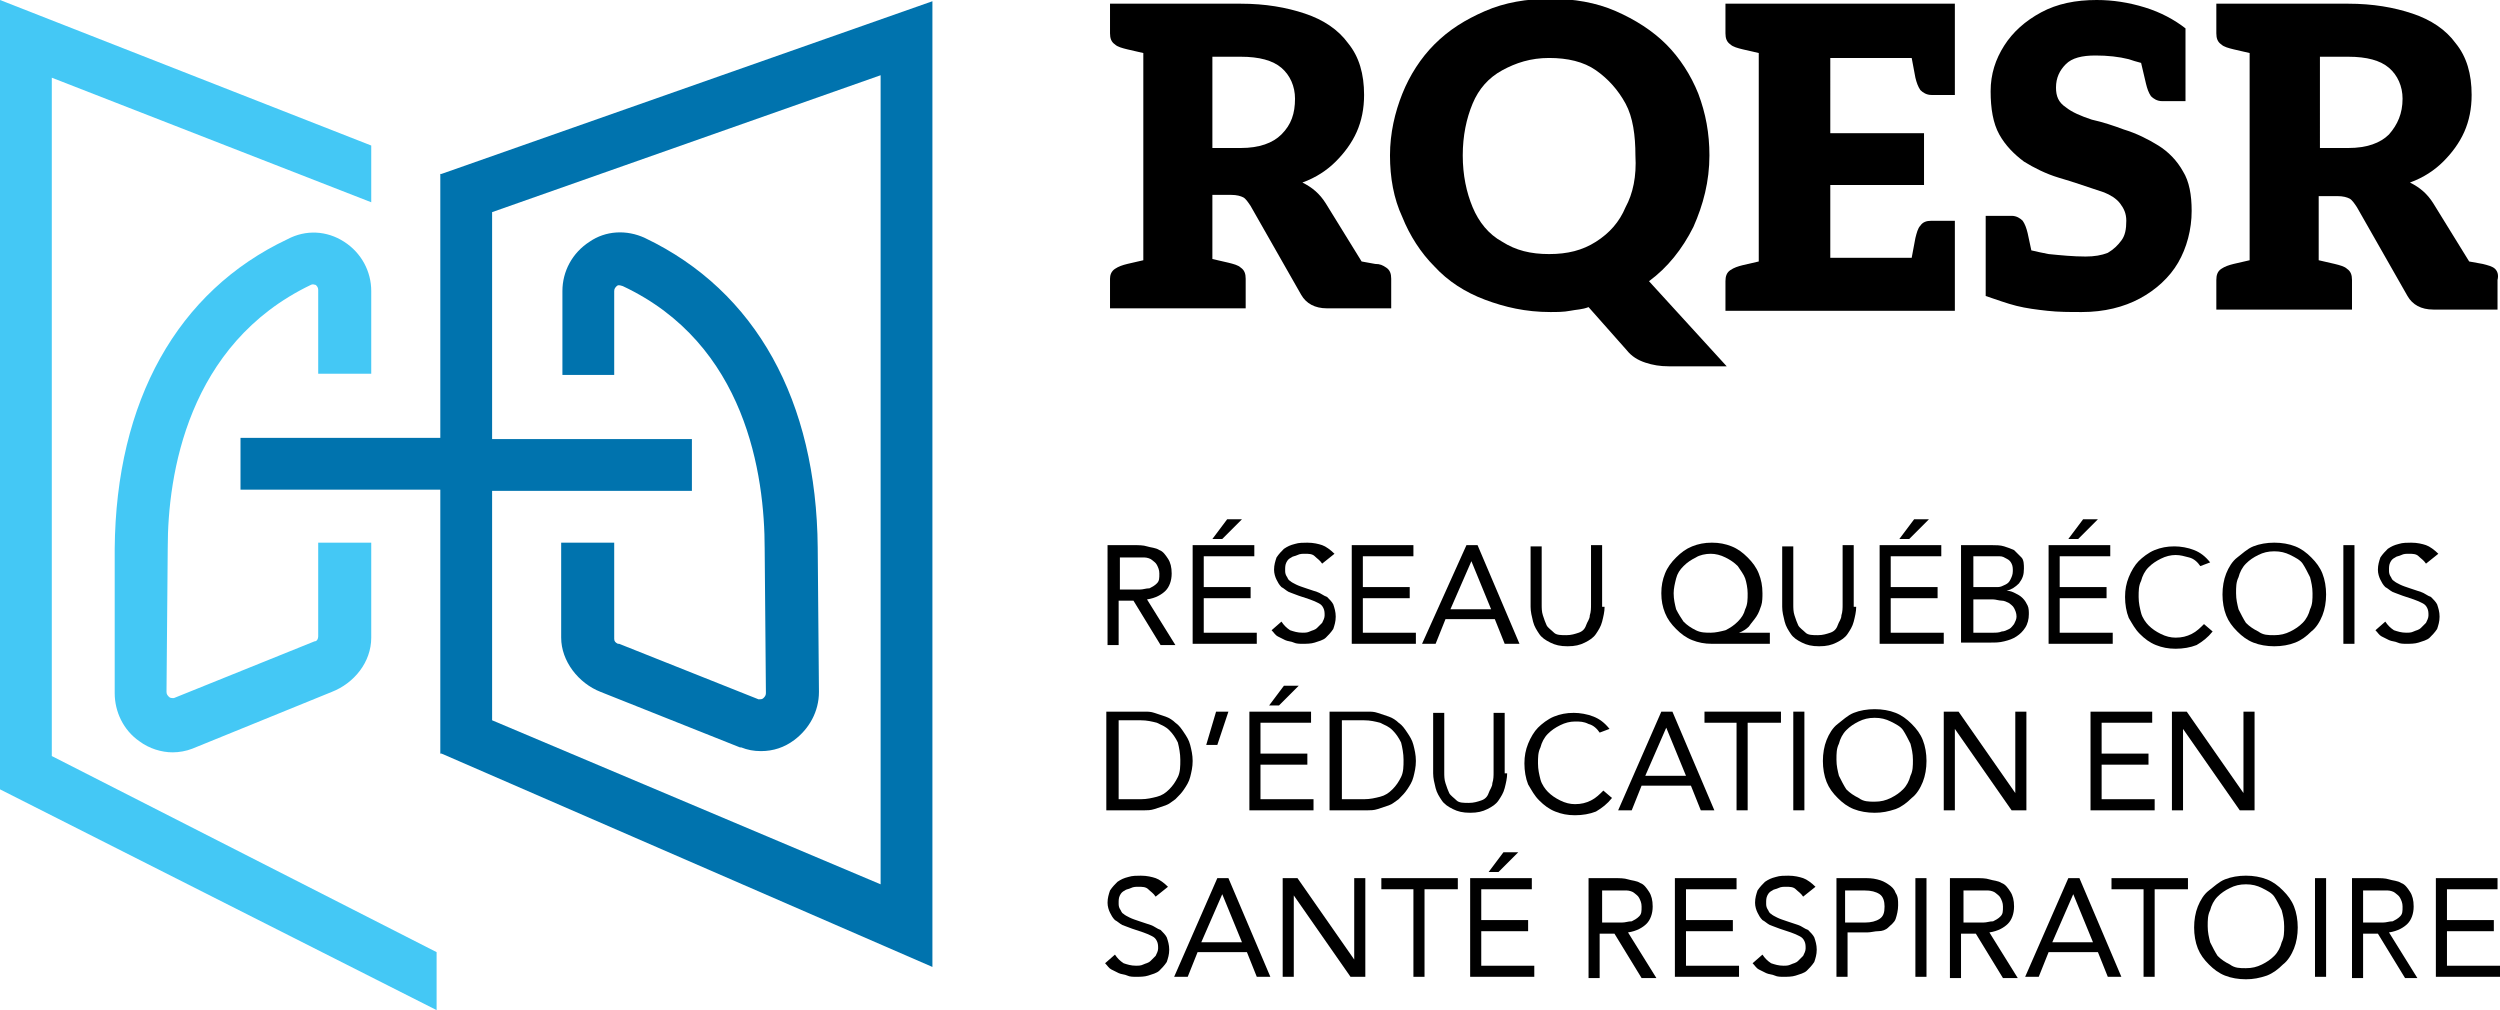 <?xml version="1.0" encoding="utf-8"?>
<!-- Generator: Adobe Illustrator 28.2.0, SVG Export Plug-In . SVG Version: 6.00 Build 0)  -->
<svg version="1.1" id="Layer_1" xmlns="http://www.w3.org/2000/svg" xmlns:xlink="http://www.w3.org/1999/xlink" x="0px" y="0px"
	 viewBox="0 0 202.7 81.9" style="enable-background:new 0 0 202.7 81.9;" xml:space="preserve">
<style type="text/css">
	.st0{fill:#0073AE;}
	.st1{fill:#44C8F5;}
</style>
<g>
	<path d="M111.5,21.4l-1.1-0.2l-2.9-4.7c-0.5-0.8-1.1-1.3-1.9-1.7c1.1-0.4,2-1,2.7-1.7c0.7-0.7,1.3-1.5,1.7-2.4
		c0.4-0.9,0.6-1.9,0.6-3c0-1.7-0.4-3.1-1.3-4.2c-0.8-1.1-2-1.9-3.5-2.4s-3.2-0.8-5.2-0.8h-7.4h-0.7H90v2.4c0,0.4,0.1,0.7,0.4,0.9
		c0.2,0.2,0.6,0.3,1,0.4l1.3,0.3v16.8l-1.3,0.3c-0.4,0.1-0.7,0.2-1,0.4S90,22.3,90,22.6v2.4h2.6h0.7h4.4h0.7h2.6v-2.4
		c0-0.4-0.1-0.7-0.4-0.9c-0.2-0.2-0.6-0.3-1-0.4l-1.3-0.3v-5.2h1.5c0.5,0,0.8,0.1,1,0.2c0.2,0.1,0.4,0.4,0.6,0.7l4.1,7.2
		c0.4,0.7,1.1,1.1,2.1,1.1h1.9h3.3v-2.4c0-0.4-0.1-0.7-0.4-0.9S111.9,21.4,111.5,21.4z M103.9,10.9c-0.7,0.7-1.8,1.1-3.3,1.1h-2.3
		V4.6h2.3c1.5,0,2.6,0.3,3.3,0.9c0.7,0.6,1.1,1.5,1.1,2.5C105,9.2,104.7,10.1,103.9,10.9z"/>
	<path d="M137.3,18.4c0.8-1.8,1.3-3.7,1.3-5.8c0-1.8-0.3-3.4-0.9-5c-0.6-1.5-1.5-2.9-2.6-4c-1.1-1.1-2.5-2-4.1-2.7
		c-1.6-0.7-3.4-1-5.3-1c-1.9,0-3.7,0.3-5.3,1s-2.9,1.5-4.1,2.7c-1.1,1.1-2,2.5-2.6,4c-0.6,1.5-1,3.2-1,5c0,1.8,0.3,3.5,1,5
		c0.6,1.5,1.5,2.9,2.6,4c1.1,1.2,2.5,2.1,4.1,2.7s3.3,1,5.3,1c0.5,0,1.1,0,1.6-0.1c0.5-0.1,1-0.1,1.5-0.3l3.1,3.5
		c0.4,0.5,0.9,0.8,1.5,1c0.6,0.2,1.2,0.3,1.9,0.3h4.7l-6.3-6.9C135.2,21.7,136.4,20.2,137.3,18.4z M131.8,16.8
		c-0.5,1.2-1.3,2.1-2.4,2.8s-2.3,1-3.8,1c-1.5,0-2.7-0.3-3.8-1c-1.1-0.6-1.9-1.6-2.4-2.8s-0.8-2.6-0.8-4.2c0-1.6,0.3-3,0.8-4.2
		s1.3-2.1,2.4-2.7c1.1-0.6,2.3-1,3.8-1c1.5,0,2.8,0.3,3.8,1s1.8,1.6,2.4,2.7s0.8,2.6,0.8,4.2C132.7,14.3,132.4,15.7,131.8,16.8z"/>
	<path d="M142.5,0.3h-2.6v2.4c0,0.4,0.1,0.7,0.4,0.9c0.2,0.2,0.6,0.3,1,0.4l1.3,0.3v16.9l-1.3,0.3c-0.4,0.1-0.7,0.2-1,0.4
		s-0.4,0.5-0.4,0.9v2.4h2.6h0.7h15.3v-4.4v-2.9h-1.9c-0.4,0-0.7,0.1-0.9,0.4c-0.2,0.2-0.3,0.6-0.4,1l-0.3,1.6h-6.6v-5.9h7.6v-4.2
		h-7.6V4.7h6.6l0.3,1.6c0.1,0.4,0.2,0.7,0.4,1c0.2,0.2,0.5,0.4,0.9,0.4h1.9V4.7V0.3h-15.2H142.5z"/>
	<path d="M175,11.8c-0.8-0.5-1.8-1-2.8-1.3c-0.8-0.3-1.7-0.6-2.6-0.8c-0.9-0.3-1.6-0.6-2.1-1c-0.6-0.4-0.8-0.9-0.8-1.6
		c0-0.8,0.3-1.4,0.8-1.9c0.5-0.5,1.3-0.7,2.4-0.7c1,0,1.9,0.1,2.7,0.3c0.3,0.1,0.6,0.2,1,0.3l0.4,1.7c0.1,0.4,0.2,0.7,0.4,1
		c0.2,0.2,0.5,0.4,0.9,0.4h1.9V5.2V2.3c-0.9-0.7-2-1.3-3.3-1.7c-1.3-0.4-2.6-0.6-3.9-0.6c-1.7,0-3.2,0.3-4.5,1
		c-1.3,0.7-2.3,1.6-3,2.7c-0.7,1.1-1.1,2.3-1.1,3.7c0,1.4,0.2,2.6,0.7,3.5s1.2,1.6,2,2.2c0.8,0.5,1.8,1,2.8,1.3
		c0.7,0.2,1.3,0.4,1.9,0.6c0.6,0.2,1.2,0.4,1.8,0.6c0.5,0.2,1,0.5,1.3,0.9c0.3,0.4,0.5,0.8,0.5,1.4c0,0.7-0.1,1.2-0.4,1.6
		c-0.3,0.4-0.6,0.7-1.1,1c-0.5,0.2-1.1,0.3-1.8,0.3c-1,0-2-0.1-3-0.2c-0.5-0.1-1-0.2-1.4-0.3l-0.3-1.4c-0.1-0.4-0.2-0.7-0.4-1
		c-0.2-0.2-0.5-0.4-0.9-0.4H161v2.9V24c0.9,0.3,1.7,0.6,2.5,0.8c0.8,0.2,1.6,0.3,2.5,0.4c0.9,0.1,1.8,0.1,2.8,0.1
		c1.8,0,3.4-0.4,4.7-1.1c1.3-0.7,2.4-1.7,3.1-2.9c0.7-1.2,1.1-2.7,1.1-4.2c0-1.3-0.2-2.4-0.7-3.2C176.5,13,175.8,12.3,175,11.8z"/>
	<path d="M202.3,21.8c-0.2-0.2-0.6-0.3-1-0.4l-1.1-0.2l-2.9-4.7c-0.5-0.8-1.1-1.3-1.9-1.7c1.1-0.4,2-1,2.7-1.7
		c0.7-0.7,1.3-1.5,1.7-2.4c0.4-0.9,0.6-1.9,0.6-3c0-1.7-0.4-3.1-1.3-4.2c-0.8-1.1-2-1.9-3.5-2.4s-3.2-0.8-5.2-0.8H183h-0.7h-2.6v2.4
		c0,0.4,0.1,0.7,0.4,0.9c0.2,0.2,0.6,0.3,1,0.4l1.3,0.3v16.8l-1.3,0.3c-0.4,0.1-0.7,0.2-1,0.4s-0.4,0.5-0.4,0.9v2.4h2.6h0.7h4.4h0.7
		h2.6v-2.4c0-0.4-0.1-0.7-0.4-0.9c-0.2-0.2-0.6-0.3-1-0.4l-1.3-0.3v-5.2h1.5c0.5,0,0.8,0.1,1,0.2c0.2,0.1,0.4,0.4,0.6,0.7l4.1,7.2
		c0.4,0.7,1.1,1.1,2.1,1.1h1.9h3.3v-2.4C202.6,22.3,202.5,22,202.3,21.8z M193.7,10.9c-0.7,0.7-1.8,1.1-3.3,1.1h-2.3V4.6h2.3
		c1.5,0,2.6,0.3,3.3,0.9c0.7,0.6,1.1,1.5,1.1,2.5C194.8,9.2,194.4,10.1,193.7,10.9z"/>
</g>
<g>
	<path d="M89.9,44.2h2c0.4,0,0.8,0,1.1,0.1s0.7,0.1,1,0.3c0.3,0.1,0.5,0.4,0.7,0.7c0.2,0.3,0.3,0.7,0.3,1.2c0,0.6-0.2,1.1-0.5,1.4
		s-0.8,0.6-1.5,0.7l2.3,3.7h-1.2l-2.2-3.6h-1.2v3.6h-0.9V44.2z M90.8,47.8h0.8c0.3,0,0.5,0,0.8,0c0.3,0,0.5-0.1,0.8-0.1
		c0.2-0.1,0.4-0.2,0.6-0.4c0.2-0.2,0.2-0.4,0.2-0.8c0-0.3-0.1-0.5-0.2-0.7s-0.3-0.3-0.4-0.4s-0.4-0.2-0.6-0.2s-0.5,0-0.7,0h-1.3
		V47.8z"/>
	<path d="M96.7,44.2h5v0.9h-4.1v2.5h3.8v0.9h-3.8v2.8h4.3v0.9h-5.2V44.2z M99.5,42.1h1.2l-1.6,1.6h-0.8L99.5,42.1z"/>
	<path d="M107.2,45.7c-0.2-0.3-0.4-0.4-0.6-0.6s-0.5-0.2-0.8-0.2c-0.2,0-0.4,0-0.6,0.1c-0.2,0.1-0.4,0.1-0.5,0.2
		c-0.2,0.1-0.3,0.2-0.4,0.4c-0.1,0.2-0.1,0.4-0.1,0.6c0,0.2,0,0.3,0.1,0.5c0.1,0.1,0.1,0.3,0.3,0.4c0.1,0.1,0.3,0.2,0.5,0.3
		c0.2,0.1,0.5,0.2,0.8,0.3c0.3,0.1,0.6,0.2,0.9,0.3c0.3,0.1,0.5,0.3,0.8,0.4c0.2,0.2,0.4,0.4,0.5,0.6c0.1,0.3,0.2,0.6,0.2,1
		c0,0.4-0.1,0.7-0.2,1c-0.2,0.3-0.4,0.5-0.6,0.7s-0.6,0.3-0.9,0.4c-0.3,0.1-0.7,0.1-1,0.1c-0.2,0-0.5,0-0.7-0.1s-0.5-0.1-0.7-0.2
		c-0.2-0.1-0.4-0.2-0.6-0.3s-0.3-0.3-0.5-0.5l0.8-0.7c0.2,0.3,0.4,0.5,0.7,0.7c0.3,0.1,0.6,0.2,1,0.2c0.2,0,0.4,0,0.6-0.1
		c0.2-0.1,0.4-0.1,0.6-0.3s0.3-0.3,0.4-0.4c0.1-0.2,0.2-0.4,0.2-0.6c0-0.2,0-0.4-0.1-0.6c-0.1-0.2-0.2-0.3-0.4-0.4
		c-0.2-0.1-0.4-0.2-0.7-0.3s-0.6-0.2-0.9-0.3c-0.3-0.1-0.5-0.2-0.8-0.3c-0.2-0.1-0.4-0.3-0.6-0.4c-0.2-0.2-0.3-0.4-0.4-0.6
		c-0.1-0.2-0.2-0.5-0.2-0.8c0-0.4,0.1-0.7,0.2-1c0.2-0.3,0.4-0.5,0.6-0.7c0.3-0.2,0.5-0.3,0.9-0.4c0.3-0.1,0.7-0.1,1-0.1
		c0.5,0,0.9,0.1,1.2,0.2s0.7,0.4,1,0.7L107.2,45.7z"/>
	<path d="M109.6,44.2h5v0.9h-4.1v2.5h3.8v0.9h-3.8v2.8h4.3v0.9h-5.2V44.2z"/>
	<path d="M118.9,44.2h0.9l3.4,8H122l-0.8-2h-4l-0.8,2h-1.1L118.9,44.2z M119.3,45.5L119.3,45.5l-1.7,3.9h3.3L119.3,45.5z"/>
	<path d="M130.1,49.2c0,0.4-0.1,0.8-0.2,1.2c-0.1,0.4-0.3,0.7-0.5,1c-0.2,0.3-0.5,0.5-0.9,0.7c-0.4,0.2-0.8,0.3-1.4,0.3
		s-1-0.1-1.4-0.3c-0.4-0.2-0.7-0.4-0.9-0.7c-0.2-0.3-0.4-0.6-0.5-1s-0.2-0.8-0.2-1.2v-4.9h0.9V49c0,0.3,0,0.6,0.1,0.9
		c0.1,0.3,0.2,0.6,0.3,0.8s0.4,0.4,0.6,0.6s0.6,0.2,1,0.2s0.7-0.1,1-0.2s0.5-0.3,0.6-0.6s0.3-0.5,0.3-0.8c0.1-0.3,0.1-0.6,0.1-0.9
		v-4.8h0.9V49.2z"/>
	<path d="M143.4,52.2h-4.6c-0.6,0-1.1-0.1-1.6-0.3s-0.9-0.5-1.3-0.9c-0.4-0.4-0.7-0.8-0.9-1.3c-0.2-0.5-0.3-1-0.3-1.6
		c0-0.6,0.1-1.1,0.3-1.6c0.2-0.5,0.5-0.9,0.9-1.3c0.4-0.4,0.8-0.7,1.3-0.9s1-0.3,1.6-0.3s1.1,0.1,1.6,0.3c0.5,0.2,0.9,0.5,1.3,0.9
		c0.4,0.4,0.7,0.8,0.9,1.3c0.2,0.5,0.3,1,0.3,1.6c0,0.3,0,0.7-0.1,1c-0.1,0.3-0.2,0.6-0.4,0.9c-0.2,0.3-0.4,0.5-0.6,0.8
		c-0.2,0.2-0.5,0.4-0.8,0.5v0h2.5V52.2z M135.7,48.1c0,0.5,0.1,0.9,0.2,1.3c0.2,0.4,0.4,0.7,0.6,1c0.3,0.3,0.6,0.5,1,0.7
		s0.8,0.2,1.2,0.2c0.4,0,0.8-0.1,1.2-0.2c0.4-0.2,0.7-0.4,1-0.7c0.3-0.3,0.5-0.6,0.6-1c0.2-0.4,0.2-0.8,0.2-1.3
		c0-0.4-0.1-0.9-0.2-1.2s-0.4-0.7-0.6-1c-0.3-0.3-0.6-0.5-1-0.7c-0.4-0.2-0.8-0.3-1.2-0.3s-0.9,0.1-1.2,0.3c-0.4,0.2-0.7,0.4-1,0.7
		c-0.3,0.3-0.5,0.6-0.6,1C135.8,47.3,135.7,47.7,135.7,48.1z"/>
	<path d="M150.5,49.2c0,0.4-0.1,0.8-0.2,1.2c-0.1,0.4-0.3,0.7-0.5,1c-0.2,0.3-0.5,0.5-0.9,0.7c-0.4,0.2-0.8,0.3-1.4,0.3
		s-1-0.1-1.4-0.3c-0.4-0.2-0.7-0.4-0.9-0.7c-0.2-0.3-0.4-0.6-0.5-1s-0.2-0.8-0.2-1.2v-4.9h0.9V49c0,0.3,0,0.6,0.1,0.9
		c0.1,0.3,0.2,0.6,0.3,0.8s0.4,0.4,0.6,0.6s0.6,0.2,1,0.2s0.7-0.1,1-0.2s0.5-0.3,0.6-0.6s0.3-0.5,0.3-0.8c0.1-0.3,0.1-0.6,0.1-0.9
		v-4.8h0.9V49.2z"/>
	<path d="M152.4,44.2h5v0.9h-4.1v2.5h3.8v0.9h-3.8v2.8h4.3v0.9h-5.2V44.2z M155.2,42.1h1.2l-1.6,1.6H154L155.2,42.1z"/>
	<path d="M159.1,44.2h2.4c0.3,0,0.7,0,1,0.1c0.3,0.1,0.6,0.2,0.8,0.3c0.2,0.2,0.4,0.4,0.6,0.6c0.2,0.2,0.2,0.6,0.2,0.9
		c0,0.5-0.1,0.8-0.4,1.2c-0.3,0.3-0.6,0.5-1,0.6v0c0.3,0,0.5,0.1,0.7,0.2c0.2,0.1,0.4,0.2,0.6,0.4c0.2,0.2,0.3,0.4,0.4,0.6
		s0.1,0.5,0.1,0.7c0,0.4-0.1,0.8-0.3,1.1c-0.2,0.3-0.4,0.5-0.7,0.7c-0.3,0.2-0.6,0.3-1,0.4c-0.4,0.1-0.7,0.1-1.1,0.1h-2.4V44.2z
		 M160,47.6h1.3c0.2,0,0.4,0,0.7,0c0.2,0,0.4-0.1,0.6-0.2s0.3-0.2,0.4-0.4c0.1-0.2,0.2-0.4,0.2-0.7c0-0.2,0-0.4-0.1-0.6
		c-0.1-0.2-0.2-0.3-0.4-0.4c-0.2-0.1-0.3-0.2-0.6-0.2c-0.2,0-0.4,0-0.6,0H160V47.6z M160,51.3h1.6c0.2,0,0.5,0,0.7-0.1
		c0.2,0,0.4-0.1,0.6-0.2s0.3-0.3,0.4-0.4c0.1-0.2,0.2-0.4,0.2-0.6c0-0.3-0.1-0.5-0.2-0.7c-0.1-0.2-0.3-0.3-0.4-0.4
		c-0.2-0.1-0.4-0.2-0.6-0.2s-0.5-0.1-0.7-0.1H160V51.3z"/>
	<path d="M166.1,44.2h5v0.9h-4.1v2.5h3.8v0.9h-3.8v2.8h4.3v0.9h-5.2V44.2z M168.9,42.1h1.2l-1.6,1.6h-0.8L168.9,42.1z"/>
	<path d="M178.4,45.9c-0.2-0.3-0.5-0.6-0.9-0.7s-0.7-0.2-1.1-0.2c-0.4,0-0.8,0.1-1.2,0.3c-0.4,0.2-0.7,0.4-1,0.7
		c-0.3,0.3-0.5,0.7-0.6,1.1c-0.2,0.4-0.2,0.8-0.2,1.3c0,0.5,0.1,0.9,0.2,1.3c0.1,0.4,0.4,0.8,0.6,1c0.3,0.3,0.6,0.5,1,0.7
		c0.4,0.2,0.8,0.3,1.2,0.3c0.5,0,0.9-0.1,1.3-0.3s0.7-0.5,1-0.8l0.7,0.6c-0.4,0.5-0.8,0.8-1.3,1.1c-0.5,0.2-1.1,0.3-1.7,0.3
		c-0.6,0-1.1-0.1-1.6-0.3s-0.9-0.5-1.3-0.9c-0.4-0.4-0.6-0.8-0.9-1.3c-0.2-0.5-0.3-1.1-0.3-1.7c0-0.6,0.1-1.1,0.3-1.6
		c0.2-0.5,0.5-1,0.8-1.3s0.8-0.7,1.3-0.9s1-0.3,1.6-0.3c0.5,0,1.1,0.1,1.6,0.3c0.5,0.2,0.9,0.5,1.3,1L178.4,45.9z"/>
	<path d="M184.4,52.4c-0.6,0-1.2-0.1-1.7-0.3c-0.5-0.2-0.9-0.5-1.3-0.9s-0.7-0.8-0.9-1.3s-0.3-1.1-0.3-1.7c0-0.6,0.1-1.2,0.3-1.7
		c0.2-0.5,0.5-1,0.9-1.3s0.8-0.7,1.3-0.9c0.5-0.2,1.1-0.3,1.7-0.3s1.2,0.1,1.7,0.3c0.5,0.2,0.9,0.5,1.3,0.9c0.4,0.4,0.7,0.8,0.9,1.3
		c0.2,0.5,0.3,1.1,0.3,1.7c0,0.6-0.1,1.2-0.3,1.7c-0.2,0.5-0.5,1-0.9,1.3c-0.4,0.4-0.8,0.7-1.3,0.9C185.6,52.3,185,52.4,184.4,52.4z
		 M184.4,51.5c0.5,0,0.9-0.1,1.3-0.3c0.4-0.2,0.7-0.4,1-0.7c0.3-0.3,0.5-0.7,0.6-1.1c0.2-0.4,0.2-0.8,0.2-1.3c0-0.5-0.1-0.9-0.2-1.3
		c-0.2-0.4-0.4-0.8-0.6-1.1s-0.6-0.5-1-0.7c-0.4-0.2-0.8-0.3-1.3-0.3s-0.9,0.1-1.3,0.3c-0.4,0.2-0.7,0.4-1,0.7s-0.5,0.7-0.6,1.1
		c-0.2,0.4-0.2,0.8-0.2,1.3c0,0.5,0.1,0.9,0.2,1.3c0.2,0.4,0.4,0.8,0.6,1.1c0.3,0.3,0.6,0.5,1,0.7C183.5,51.5,183.9,51.5,184.4,51.5
		z"/>
	<path d="M190,44.2h0.9v8H190V44.2z"/>
	<path d="M196.7,45.7c-0.2-0.3-0.4-0.4-0.6-0.6s-0.5-0.2-0.8-0.2c-0.2,0-0.4,0-0.6,0.1c-0.2,0.1-0.4,0.1-0.5,0.2
		c-0.2,0.1-0.3,0.2-0.4,0.4c-0.1,0.2-0.1,0.4-0.1,0.6c0,0.2,0,0.3,0.1,0.5c0.1,0.1,0.1,0.3,0.3,0.4c0.1,0.1,0.3,0.2,0.5,0.3
		c0.2,0.1,0.5,0.2,0.8,0.3c0.3,0.1,0.6,0.2,0.9,0.3c0.3,0.1,0.5,0.3,0.8,0.4c0.2,0.2,0.4,0.4,0.5,0.6c0.1,0.3,0.2,0.6,0.2,1
		c0,0.4-0.1,0.7-0.2,1c-0.2,0.3-0.4,0.5-0.6,0.7s-0.6,0.3-0.9,0.4c-0.3,0.1-0.7,0.1-1,0.1c-0.2,0-0.5,0-0.7-0.1s-0.5-0.1-0.7-0.2
		c-0.2-0.1-0.4-0.2-0.6-0.3s-0.3-0.3-0.5-0.5l0.8-0.7c0.2,0.3,0.4,0.5,0.7,0.7c0.3,0.1,0.6,0.2,1,0.2c0.2,0,0.4,0,0.6-0.1
		c0.2-0.1,0.4-0.1,0.6-0.3s0.3-0.3,0.4-0.4c0.1-0.2,0.2-0.4,0.2-0.6c0-0.2,0-0.4-0.1-0.6c-0.1-0.2-0.2-0.3-0.4-0.4
		c-0.2-0.1-0.4-0.2-0.7-0.3s-0.6-0.2-0.9-0.3c-0.3-0.1-0.5-0.2-0.8-0.3c-0.2-0.1-0.4-0.3-0.6-0.4c-0.2-0.2-0.3-0.4-0.4-0.6
		c-0.1-0.2-0.2-0.5-0.2-0.8c0-0.4,0.1-0.7,0.2-1c0.2-0.3,0.4-0.5,0.6-0.7c0.3-0.2,0.5-0.3,0.9-0.4c0.3-0.1,0.7-0.1,1-0.1
		c0.5,0,0.9,0.1,1.2,0.2s0.7,0.4,1,0.7L196.7,45.7z"/>
	<path d="M89.7,57.7h3.1c0.3,0,0.5,0,0.8,0.1c0.3,0.1,0.6,0.2,0.9,0.3c0.3,0.1,0.6,0.3,0.8,0.5c0.3,0.2,0.5,0.5,0.7,0.8
		c0.2,0.3,0.4,0.6,0.5,1c0.1,0.4,0.2,0.8,0.2,1.3s-0.1,0.9-0.2,1.3c-0.1,0.4-0.3,0.7-0.5,1c-0.2,0.3-0.4,0.5-0.7,0.8
		c-0.3,0.2-0.5,0.4-0.8,0.5c-0.3,0.1-0.6,0.2-0.9,0.3c-0.3,0.1-0.6,0.1-0.8,0.1h-3.1V57.7z M90.7,64.8h1.8c0.5,0,0.9-0.1,1.3-0.2
		c0.4-0.1,0.7-0.3,1-0.6c0.3-0.3,0.5-0.6,0.7-1c0.2-0.4,0.2-0.9,0.2-1.4c0-0.5-0.1-1-0.2-1.4c-0.2-0.4-0.4-0.7-0.7-1
		c-0.3-0.3-0.6-0.4-1-0.6c-0.4-0.1-0.8-0.2-1.3-0.2h-1.8V64.8z"/>
	<path d="M98.7,60.4h-0.9l0.8-2.7h1L98.7,60.4z"/>
	<path d="M101.3,57.7h5v0.9h-4.1v2.5h3.8V62h-3.8v2.8h4.3v0.9h-5.2V57.7z M104.1,55.6h1.2l-1.6,1.6h-0.8L104.1,55.6z"/>
	<path d="M107.8,57.7h3.1c0.3,0,0.5,0,0.8,0.1c0.3,0.1,0.6,0.2,0.9,0.3c0.3,0.1,0.6,0.3,0.8,0.5c0.3,0.2,0.5,0.5,0.7,0.8
		c0.2,0.3,0.4,0.6,0.5,1c0.1,0.4,0.2,0.8,0.2,1.3s-0.1,0.9-0.2,1.3c-0.1,0.4-0.3,0.7-0.5,1c-0.2,0.3-0.4,0.5-0.7,0.8
		c-0.3,0.2-0.5,0.4-0.8,0.5c-0.3,0.1-0.6,0.2-0.9,0.3c-0.3,0.1-0.6,0.1-0.8,0.1h-3.1V57.7z M108.8,64.8h1.8c0.5,0,0.9-0.1,1.3-0.2
		c0.4-0.1,0.7-0.3,1-0.6c0.3-0.3,0.5-0.6,0.7-1c0.2-0.4,0.2-0.9,0.2-1.4c0-0.5-0.1-1-0.2-1.4c-0.2-0.4-0.4-0.7-0.7-1
		c-0.3-0.3-0.6-0.4-1-0.6c-0.4-0.1-0.8-0.2-1.3-0.2h-1.8V64.8z"/>
	<path d="M122.2,62.7c0,0.4-0.1,0.8-0.2,1.2c-0.1,0.4-0.3,0.7-0.5,1c-0.2,0.3-0.5,0.5-0.9,0.7c-0.4,0.2-0.8,0.3-1.4,0.3
		s-1-0.1-1.4-0.3c-0.4-0.2-0.7-0.4-0.9-0.7c-0.2-0.3-0.4-0.6-0.5-1s-0.2-0.8-0.2-1.2v-4.9h0.9v4.8c0,0.3,0,0.6,0.1,0.9
		c0.1,0.3,0.2,0.6,0.3,0.8s0.4,0.4,0.6,0.6s0.6,0.2,1,0.2s0.7-0.1,1-0.2s0.5-0.3,0.6-0.6s0.3-0.5,0.3-0.8c0.1-0.3,0.1-0.6,0.1-0.9
		v-4.8h0.9V62.7z"/>
	<path d="M129.7,59.4c-0.2-0.3-0.5-0.6-0.9-0.7c-0.4-0.2-0.7-0.2-1.1-0.2c-0.4,0-0.8,0.1-1.2,0.3c-0.4,0.2-0.7,0.4-1,0.7
		c-0.3,0.3-0.5,0.7-0.6,1.1c-0.2,0.4-0.2,0.8-0.2,1.3c0,0.5,0.1,0.9,0.2,1.3c0.1,0.4,0.4,0.8,0.6,1c0.3,0.3,0.6,0.5,1,0.7
		c0.4,0.2,0.8,0.3,1.2,0.3c0.5,0,0.9-0.1,1.3-0.3s0.7-0.5,1-0.8l0.7,0.6c-0.4,0.5-0.8,0.8-1.3,1.1c-0.5,0.2-1.1,0.3-1.7,0.3
		c-0.6,0-1.1-0.1-1.6-0.3s-0.9-0.5-1.3-0.9c-0.4-0.4-0.6-0.8-0.9-1.3c-0.2-0.5-0.3-1.1-0.3-1.7c0-0.6,0.1-1.1,0.3-1.6
		c0.2-0.5,0.5-1,0.8-1.3s0.8-0.7,1.3-0.9s1-0.3,1.6-0.3c0.5,0,1.1,0.1,1.6,0.3c0.5,0.2,0.9,0.5,1.3,1L129.7,59.4z"/>
	<path d="M134.7,57.7h0.9l3.4,8h-1.1l-0.8-2h-4l-0.8,2h-1.1L134.7,57.7z M135.1,59L135.1,59l-1.7,3.9h3.3L135.1,59z"/>
	<path d="M144.3,58.6h-2.6v7.1h-0.9v-7.1h-2.6v-0.9h6.2V58.6z"/>
	<path d="M145.4,57.7h0.9v8h-0.9V57.7z"/>
	<path d="M152,65.9c-0.6,0-1.2-0.1-1.7-0.3c-0.5-0.2-0.9-0.5-1.3-0.9s-0.7-0.8-0.9-1.3s-0.3-1.1-0.3-1.7c0-0.6,0.1-1.2,0.3-1.7
		c0.2-0.5,0.5-1,0.9-1.3s0.8-0.7,1.3-0.9c0.5-0.2,1.1-0.3,1.7-0.3c0.6,0,1.2,0.1,1.7,0.3c0.5,0.2,0.9,0.5,1.3,0.9
		c0.4,0.4,0.7,0.8,0.9,1.3c0.2,0.5,0.3,1.1,0.3,1.7c0,0.6-0.1,1.2-0.3,1.7c-0.2,0.5-0.5,1-0.9,1.3c-0.4,0.4-0.8,0.7-1.3,0.9
		C153.1,65.8,152.6,65.9,152,65.9z M152,65c0.5,0,0.9-0.1,1.3-0.3c0.4-0.2,0.7-0.4,1-0.7c0.3-0.3,0.5-0.7,0.6-1.1
		c0.2-0.4,0.2-0.8,0.2-1.3c0-0.5-0.1-0.9-0.2-1.3c-0.2-0.4-0.4-0.8-0.6-1.1s-0.6-0.5-1-0.7c-0.4-0.2-0.8-0.3-1.3-0.3
		s-0.9,0.1-1.3,0.3c-0.4,0.2-0.7,0.4-1,0.7s-0.5,0.7-0.6,1.1c-0.2,0.4-0.2,0.8-0.2,1.3c0,0.5,0.1,0.9,0.2,1.3
		c0.2,0.4,0.4,0.8,0.6,1.1c0.3,0.3,0.6,0.5,1,0.7C151.1,65,151.5,65,152,65z"/>
	<path d="M157.6,57.7h1.2l4.6,6.6h0v-6.6h0.9v8h-1.2l-4.6-6.6h0v6.6h-0.9V57.7z"/>
	<path d="M169.5,57.7h5v0.9h-4.1v2.5h3.8V62h-3.8v2.8h4.3v0.9h-5.2V57.7z"/>
	<path d="M176.1,57.7h1.2l4.6,6.6h0v-6.6h0.9v8h-1.2l-4.6-6.6h0v6.6h-0.9V57.7z"/>
	<path d="M93.7,72.7c-0.2-0.3-0.4-0.4-0.6-0.6s-0.5-0.2-0.8-0.2c-0.2,0-0.4,0-0.6,0.1c-0.2,0.1-0.4,0.1-0.5,0.2
		c-0.2,0.1-0.3,0.2-0.4,0.4c-0.1,0.2-0.1,0.4-0.1,0.6c0,0.2,0,0.3,0.1,0.5c0.1,0.1,0.1,0.3,0.3,0.4c0.1,0.1,0.3,0.2,0.5,0.3
		c0.2,0.1,0.5,0.2,0.8,0.3c0.3,0.1,0.6,0.2,0.9,0.3c0.3,0.1,0.5,0.3,0.8,0.4c0.2,0.2,0.4,0.4,0.5,0.6c0.1,0.3,0.2,0.6,0.2,1
		c0,0.4-0.1,0.7-0.2,1c-0.2,0.3-0.4,0.5-0.6,0.7s-0.6,0.3-0.9,0.4c-0.3,0.1-0.7,0.1-1,0.1c-0.2,0-0.5,0-0.7-0.1s-0.5-0.1-0.7-0.2
		c-0.2-0.1-0.4-0.2-0.6-0.3s-0.3-0.3-0.5-0.5l0.8-0.7c0.2,0.3,0.4,0.5,0.7,0.7c0.3,0.1,0.6,0.2,1,0.2c0.2,0,0.4,0,0.6-0.1
		c0.2-0.1,0.4-0.1,0.6-0.3s0.3-0.3,0.4-0.4c0.1-0.2,0.2-0.4,0.2-0.6c0-0.2,0-0.4-0.1-0.6c-0.1-0.2-0.2-0.3-0.4-0.4
		c-0.2-0.1-0.4-0.2-0.7-0.3s-0.6-0.2-0.9-0.3c-0.3-0.1-0.5-0.2-0.8-0.3c-0.2-0.1-0.4-0.3-0.6-0.4c-0.2-0.2-0.3-0.4-0.4-0.6
		c-0.1-0.2-0.2-0.5-0.2-0.8c0-0.4,0.1-0.7,0.2-1c0.2-0.3,0.4-0.5,0.6-0.7c0.3-0.2,0.5-0.3,0.9-0.4c0.3-0.1,0.7-0.1,1-0.1
		c0.5,0,0.9,0.1,1.2,0.2s0.7,0.4,1,0.7L93.7,72.7z"/>
	<path d="M98.7,71.2h0.9l3.4,8h-1.1l-0.8-2h-4l-0.8,2h-1.1L98.7,71.2z M99.1,72.5L99.1,72.5l-1.7,3.9h3.3L99.1,72.5z"/>
	<path d="M104,71.2h1.2l4.6,6.6h0v-6.6h0.9v8h-1.2l-4.6-6.6h0v6.6H104V71.2z"/>
	<path d="M118.1,72.1h-2.6v7.1h-0.9v-7.1h-2.6v-0.9h6.2V72.1z"/>
	<path d="M119.2,71.2h5v0.9h-4.1v2.5h3.8v0.9h-3.8v2.8h4.3v0.9h-5.2V71.2z M121.9,69.1h1.2l-1.6,1.6h-0.8L121.9,69.1z"/>
	<path d="M128.9,71.2h2c0.4,0,0.8,0,1.1,0.1s0.7,0.1,1,0.3c0.3,0.1,0.5,0.4,0.7,0.7c0.2,0.3,0.3,0.7,0.3,1.2c0,0.6-0.2,1.1-0.5,1.4
		s-0.8,0.6-1.5,0.7l2.3,3.7h-1.2l-2.2-3.6h-1.2v3.6h-0.9V71.2z M129.9,74.8h0.8c0.3,0,0.5,0,0.8,0c0.3,0,0.5-0.1,0.8-0.1
		c0.2-0.1,0.4-0.2,0.6-0.4c0.2-0.2,0.2-0.4,0.2-0.8c0-0.3-0.1-0.5-0.2-0.7s-0.3-0.3-0.4-0.4s-0.4-0.2-0.6-0.2s-0.5,0-0.7,0h-1.3
		V74.8z"/>
	<path d="M135.8,71.2h5v0.9h-4.1v2.5h3.8v0.9h-3.8v2.8h4.3v0.9h-5.2V71.2z"/>
	<path d="M146.2,72.7c-0.2-0.3-0.4-0.4-0.6-0.6s-0.5-0.2-0.8-0.2c-0.2,0-0.4,0-0.6,0.1c-0.2,0.1-0.4,0.1-0.5,0.2
		c-0.2,0.1-0.3,0.2-0.4,0.4c-0.1,0.2-0.1,0.4-0.1,0.6c0,0.2,0,0.3,0.1,0.5c0.1,0.1,0.1,0.3,0.3,0.4c0.1,0.1,0.3,0.2,0.5,0.3
		c0.2,0.1,0.5,0.2,0.8,0.3c0.3,0.1,0.6,0.2,0.9,0.3c0.3,0.1,0.5,0.3,0.8,0.4c0.2,0.2,0.4,0.4,0.5,0.6c0.1,0.3,0.2,0.6,0.2,1
		c0,0.4-0.1,0.7-0.2,1c-0.2,0.3-0.4,0.5-0.6,0.7s-0.6,0.3-0.9,0.4c-0.3,0.1-0.7,0.1-1,0.1c-0.2,0-0.5,0-0.7-0.1s-0.5-0.1-0.7-0.2
		c-0.2-0.1-0.4-0.2-0.6-0.3s-0.3-0.3-0.5-0.5l0.8-0.7c0.2,0.3,0.4,0.5,0.7,0.7c0.3,0.1,0.6,0.2,1,0.2c0.2,0,0.4,0,0.6-0.1
		c0.2-0.1,0.4-0.1,0.6-0.3s0.3-0.3,0.4-0.4c0.1-0.2,0.2-0.4,0.2-0.6c0-0.2,0-0.4-0.1-0.6c-0.1-0.2-0.2-0.3-0.4-0.4
		c-0.2-0.1-0.4-0.2-0.7-0.3s-0.6-0.2-0.9-0.3c-0.3-0.1-0.5-0.2-0.8-0.3c-0.2-0.1-0.4-0.3-0.6-0.4c-0.2-0.2-0.3-0.4-0.4-0.6
		c-0.1-0.2-0.2-0.5-0.2-0.8c0-0.4,0.1-0.7,0.2-1c0.2-0.3,0.4-0.5,0.6-0.7c0.3-0.2,0.5-0.3,0.9-0.4c0.3-0.1,0.7-0.1,1-0.1
		c0.5,0,0.9,0.1,1.2,0.2s0.7,0.4,1,0.7L146.2,72.7z"/>
	<path d="M148.7,71.2h2.4c0.4,0,0.7,0,1.1,0.1s0.6,0.2,0.9,0.4s0.5,0.4,0.6,0.7c0.2,0.3,0.2,0.6,0.2,1c0,0.4-0.1,0.8-0.2,1.1
		s-0.4,0.5-0.6,0.7s-0.5,0.3-0.8,0.3s-0.6,0.1-0.9,0.1h-1.6v3.6h-0.9V71.2z M149.6,74.8h1.6c0.5,0,0.9-0.1,1.2-0.3s0.4-0.5,0.4-1
		c0-0.4-0.1-0.8-0.4-1s-0.7-0.3-1.2-0.3h-1.6V74.8z"/>
	<path d="M155.3,71.2h0.9v8h-0.9V71.2z"/>
	<path d="M158.2,71.2h2c0.4,0,0.8,0,1.1,0.1s0.7,0.1,1,0.3c0.3,0.1,0.5,0.4,0.7,0.7c0.2,0.3,0.3,0.7,0.3,1.2c0,0.6-0.2,1.1-0.5,1.4
		s-0.8,0.6-1.5,0.7l2.3,3.7h-1.2l-2.2-3.6h-1.2v3.6h-0.9V71.2z M159.2,74.8h0.8c0.3,0,0.5,0,0.8,0c0.3,0,0.5-0.1,0.8-0.1
		c0.2-0.1,0.4-0.2,0.6-0.4c0.2-0.2,0.2-0.4,0.2-0.8c0-0.3-0.1-0.5-0.2-0.7s-0.3-0.3-0.4-0.4s-0.4-0.2-0.6-0.2s-0.5,0-0.7,0h-1.3
		V74.8z"/>
	<path d="M167.7,71.2h0.9l3.4,8h-1.1l-0.8-2h-4l-0.8,2h-1.1L167.7,71.2z M168.1,72.5L168.1,72.5l-1.7,3.9h3.3L168.1,72.5z"/>
	<path d="M177.3,72.1h-2.6v7.1h-0.9v-7.1h-2.6v-0.9h6.2V72.1z"/>
	<path d="M182.1,79.4c-0.6,0-1.2-0.1-1.7-0.3c-0.5-0.2-0.9-0.5-1.3-0.9s-0.7-0.8-0.9-1.3s-0.3-1.1-0.3-1.7c0-0.6,0.1-1.2,0.3-1.7
		c0.2-0.5,0.5-1,0.9-1.3s0.8-0.7,1.3-0.9c0.5-0.2,1.1-0.3,1.7-0.3s1.2,0.1,1.7,0.3c0.5,0.2,0.9,0.5,1.3,0.9c0.4,0.4,0.7,0.8,0.9,1.3
		c0.2,0.5,0.3,1.1,0.3,1.7c0,0.6-0.1,1.2-0.3,1.7c-0.2,0.5-0.5,1-0.9,1.3c-0.4,0.4-0.8,0.7-1.3,0.9
		C183.2,79.3,182.7,79.4,182.1,79.4z M182.1,78.5c0.5,0,0.9-0.1,1.3-0.3c0.4-0.2,0.7-0.4,1-0.7c0.3-0.3,0.5-0.7,0.6-1.1
		c0.2-0.4,0.2-0.8,0.2-1.3c0-0.5-0.1-0.9-0.2-1.3c-0.2-0.4-0.4-0.8-0.6-1.1s-0.6-0.5-1-0.7c-0.4-0.2-0.8-0.3-1.3-0.3
		s-0.9,0.1-1.3,0.3c-0.4,0.2-0.7,0.4-1,0.7s-0.5,0.7-0.6,1.1c-0.2,0.4-0.2,0.8-0.2,1.3c0,0.5,0.1,0.9,0.2,1.3
		c0.2,0.4,0.4,0.8,0.6,1.1c0.3,0.3,0.6,0.5,1,0.7C181.2,78.5,181.6,78.5,182.1,78.5z"/>
	<path d="M187.7,71.2h0.9v8h-0.9V71.2z"/>
	<path d="M190.6,71.2h2c0.4,0,0.8,0,1.1,0.1s0.7,0.1,1,0.3c0.3,0.1,0.5,0.4,0.7,0.7c0.2,0.3,0.3,0.7,0.3,1.2c0,0.6-0.2,1.1-0.5,1.4
		s-0.8,0.6-1.5,0.7l2.3,3.7H195l-2.2-3.6h-1.2v3.6h-0.9V71.2z M191.6,74.8h0.8c0.3,0,0.5,0,0.8,0c0.3,0,0.5-0.1,0.8-0.1
		c0.2-0.1,0.4-0.2,0.6-0.4c0.2-0.2,0.2-0.4,0.2-0.8c0-0.3-0.1-0.5-0.2-0.7s-0.3-0.3-0.4-0.4s-0.4-0.2-0.6-0.2s-0.5,0-0.7,0h-1.3
		V74.8z"/>
	<path d="M197.5,71.2h5v0.9h-4.1v2.5h3.8v0.9h-3.8v2.8h4.3v0.9h-5.2V71.2z"/>
</g>
<g>
	<path class="st0" d="M75.6,0.1l-39.8,14l0,0h-0.1v21.4H19.5v4.2h16.2v21.4h0.1l39.8,17.3V0.1z M71.4,71.7L39.9,58.4V39.8h16.2v-4.2
		H39.9V17.2L71.4,6.1V71.7z"/>
	<path class="st0" d="M49.8,30.4v-6.8c0-0.2,0.1-0.3,0.2-0.4c0.1-0.1,0.2-0.1,0.5,0C60.5,27.9,62,38.5,62,44.5l0.1,11.7
		c0,0.2-0.1,0.3-0.2,0.4c-0.1,0.1-0.2,0.1-0.4,0.1l-11.3-4.5l-0.1,0c-0.2-0.1-0.3-0.2-0.3-0.4V44h-4.3v7.7c0,1.9,1.4,3.7,3.2,4.4
		L60,60.6l0.1,0c0.5,0.2,1,0.3,1.6,0.3c1,0,1.9-0.3,2.7-0.9c1.2-0.9,2-2.3,2-3.9l-0.1-11.7c-0.1-11.9-5-20.8-14-25.1
		c-1.5-0.7-3.2-0.6-4.5,0.3c-1.4,0.9-2.2,2.4-2.2,4v6.8H49.8z"/>
</g>
<g>
	<polygon class="st1" points="4.2,61.3 4.2,6.3 30.1,16.4 30.1,11.8 0,0 0,64 35.4,81.9 35.4,77.2 	"/>
	<path class="st1" d="M30.1,30.4v-6.8c0-1.6-0.8-3.1-2.2-4s-3.1-1-4.6-0.2c-8.9,4.2-13.9,13.1-14,25.1L9.3,56.2c0,1.5,0.7,3,2,3.9
		c0.8,0.6,1.8,0.9,2.7,0.9c0.5,0,1.1-0.1,1.6-0.3l11.3-4.6c1.8-0.7,3.2-2.4,3.2-4.4V44l-4.3,0v7.6c0,0.2-0.1,0.4-0.3,0.4l-11.4,4.6
		c-0.2,0-0.3,0-0.4-0.1c-0.1-0.1-0.2-0.2-0.2-0.4l0.1-11.7c0-5.9,1.6-16.5,11.6-21.3c0.2-0.1,0.3,0,0.4,0c0.1,0.1,0.2,0.2,0.2,0.4
		v6.8H30.1z"/>
</g>
</svg>
